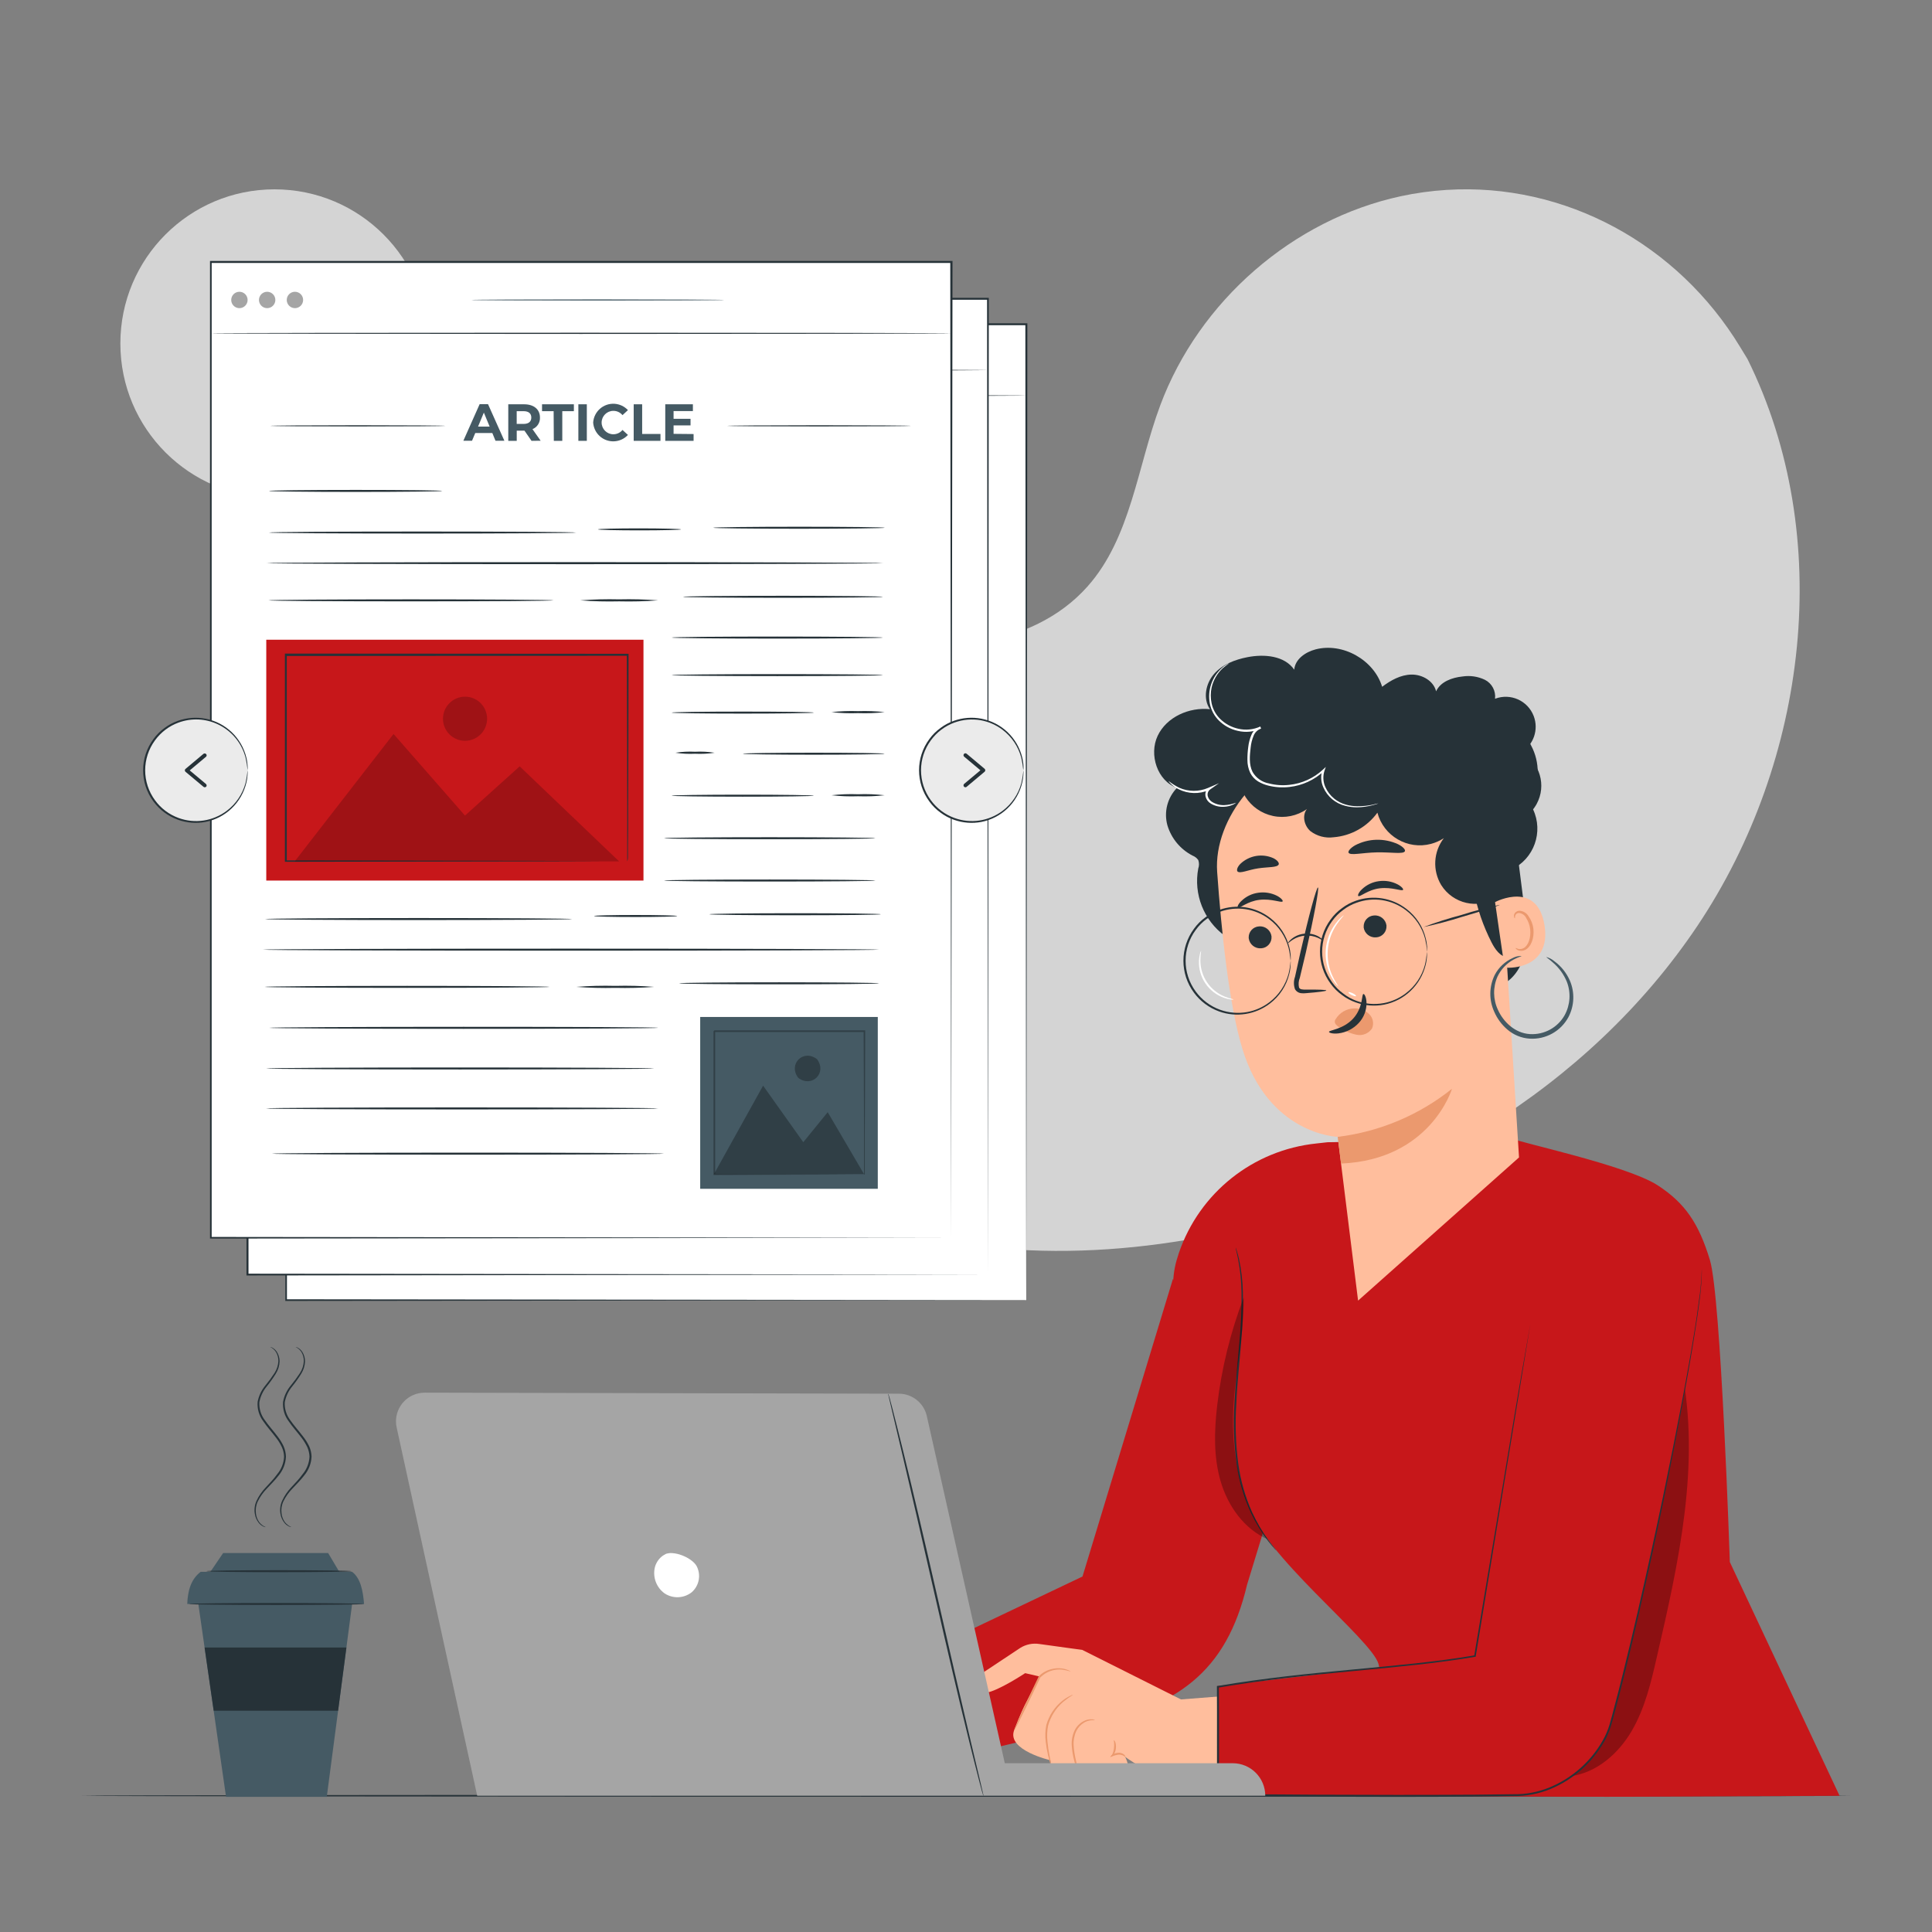 <?xml version="1.0" encoding="UTF-8"?><svg id="Ebene_1" xmlns="http://www.w3.org/2000/svg" viewBox="0 0 500 500"><rect x="0" y="0" width="500" height="500" fill="#808080" stroke="none"/><defs><style>.cls-1{fill:#263238;}.cls-2{fill:#fff;}.cls-3{opacity:.2;}.cls-4{fill:#ffbe9d;}.cls-5{fill:#c7171a;}.cls-6{fill:#a5a5a5;}.cls-7{opacity:.3;}.cls-8{fill:#455a64;}.cls-9{fill:#ebebeb;}.cls-10{fill:#eb996e;}.cls-11{fill:#d4d4d4;}</style></defs><path class="cls-11" d="M452.26,92.94l-1.92-3.15c-16.12-26.57-45.26-42.58-76-40.64-3.95.25-7.89.79-11.76,1.62-27.94,6-52.25,27.11-62.32,54.16-5.93,15.92-7.58,34.24-18.83,46.87-14.64,16.44-39.48,16.95-61.33,16.27s-46.71-.1-61.27,16.41c-9.12,10.33-12,25-11.29,38.87,1.95,36.65,27.49,69.41,60,85.7s70.71,17.75,106.25,10.58c49.79-10,97.14-37.6,125.6-80.17s35.61-100.57,12.87-146.52Z"/><circle class="cls-11" cx="71.04" cy="88.89" r="39.89"/><g id="freepik--Desk--inject-217"><path class="cls-1" d="M478.83,464.74c0,.14-102.46.26-228.82.26s-228.84-.12-228.84-.26,102.44-.26,228.84-.26,228.82.11,228.82.26Z"/></g><g id="freepik--Drink--inject-217"><polygon class="cls-8" points="51.33 415.11 58.5 465.02 84.57 465.02 91.13 415.11 51.33 415.11"/><path class="cls-8" d="M48.46,415.11c.13-3.35.9-6.35,3.46-8.32h39.21c2.15,1.63,2.8,4.78,3.09,8.32h-45.76Z"/><polygon class="cls-8" points="54.44 406.79 57.75 401.92 84.92 401.92 87.81 406.79 54.44 406.79"/><path class="cls-1" d="M91,406.62c0,.14-8.42.26-18.81.26s-18.81-.12-18.81-.26,8.42-.26,18.81-.26,18.81.12,18.81.26Z"/><path class="cls-1" d="M94.22,415.11c0,.14-10.15.26-22.67.26s-22.68-.12-22.68-.26,10.15-.26,22.68-.26,22.67.15,22.67.26Z"/><polygon class="cls-1" points="52.95 426.38 89.65 426.38 87.5 442.73 55.3 442.73 52.95 426.38"/><path class="cls-1" d="M69.92,348.6c.19.02.37.08.54.17.48.26.89.63,1.19,1.09.46.73.71,1.58.71,2.45-.04,1.15-.38,2.26-1,3.23-.71,1.15-1.5,2.25-2.35,3.3-.96,1.17-1.61,2.56-1.89,4.05-.1,1.66.4,3.31,1.41,4.63,1,1.45,2.23,2.79,3.37,4.31.58.76,1.07,1.57,1.48,2.43.39.86.6,1.79.62,2.74-.08,1.78-.74,3.48-1.88,4.84-1,1.32-2.14,2.39-3.11,3.46-.92.95-1.69,2.04-2.28,3.23-.47.98-.64,2.08-.5,3.16.09.82.39,1.6.87,2.26.43.55,1,.99,1.65,1.26h-.14c-.14-.02-.27-.07-.4-.13-.5-.22-.94-.57-1.27-1-.53-.68-.88-1.49-1-2.35-.18-1.13-.02-2.3.46-3.34.58-1.25,1.37-2.39,2.32-3.39,1-1.1,2.09-2.17,3-3.46,1.08-1.28,1.71-2.87,1.8-4.54-.03-.87-.23-1.73-.59-2.52-.39-.83-.87-1.61-1.43-2.33-1.11-1.49-2.37-2.84-3.38-4.34-1.08-1.43-1.59-3.21-1.45-5,.29-1.56.98-3.02,2-4.24.85-1.03,1.64-2.11,2.37-3.23.59-.91.94-1.96,1-3.05.02-.82-.19-1.63-.6-2.34-.36-.59-.89-1.06-1.52-1.35Z"/><path class="cls-1" d="M76.5,348.6c.19.02.37.08.54.17.48.26.89.63,1.19,1.09.46.73.71,1.58.71,2.45-.04,1.15-.39,2.26-1,3.23-.71,1.15-1.5,2.25-2.35,3.3-.96,1.17-1.61,2.56-1.89,4.05-.1,1.66.4,3.3,1.4,4.63,1,1.45,2.24,2.79,3.38,4.31.59.75,1.1,1.57,1.52,2.43.39.86.6,1.78.63,2.72-.08,1.78-.74,3.48-1.88,4.84-1,1.32-2.14,2.39-3.11,3.46-.92.95-1.69,2.04-2.28,3.23-.47.98-.64,2.08-.5,3.16.09.82.39,1.6.87,2.26.43.55,1,.99,1.65,1.26h-.14c-.14-.02-.27-.07-.4-.13-.5-.22-.94-.57-1.27-1-.53-.68-.88-1.49-1-2.35-.18-1.13-.02-2.3.46-3.34.57-1.24,1.34-2.38,2.27-3.37,1-1.1,2.09-2.17,3-3.46,1.08-1.28,1.71-2.87,1.8-4.54-.03-.87-.23-1.73-.59-2.52-.4-.82-.88-1.6-1.43-2.33-1.11-1.49-2.37-2.84-3.38-4.34-1.08-1.43-1.59-3.21-1.45-5,.29-1.56.98-3.02,2-4.24.85-1.03,1.65-2.11,2.38-3.23.59-.91.94-1.96,1-3.05.02-.82-.19-1.63-.6-2.34-.37-.59-.9-1.06-1.53-1.35Z"/></g><rect class="cls-2" x="73.93" y="83.92" width="191.66" height="252.54"/><path class="cls-1" d="M265.59,336.46c0-2.07-.09-102.86-.23-252.54l.23.24-191.59.03h0l.26-.27v252.54l-.21-.21,191.66.21-191.66.22h-.22V83.66h192.05v.23c-.19,149.71-.28,250.51-.29,252.57Z"/><path class="cls-1" d="M265.59,102.37c0,.09-42.91.16-95.82.16s-95.84-.07-95.84-.16,42.9-.15,95.84-.15,95.82.07,95.82.15Z"/><path class="cls-8" d="M206.86,93.74c0,.09-14.64.16-32.69.16s-32.7-.07-32.7-.16,14.64-.15,32.7-.15,32.69.07,32.69.15Z"/><path class="cls-6" d="M83.51,93.74c0,1.17-.95,2.12-2.12,2.12s-2.12-.95-2.12-2.12.95-2.12,2.12-2.12,2.12.95,2.12,2.12h0Z"/><path class="cls-6" d="M90.69,93.74c0,1.17-.95,2.12-2.12,2.12s-2.12-.95-2.12-2.12.95-2.12,2.12-2.12c0,0,0,0,0,0,1.17,0,2.11.94,2.11,2.11,0,0,0,0,0,.01Z"/><path class="cls-6" d="M97.88,93.74c0,1.17-.95,2.12-2.12,2.12s-2.12-.95-2.12-2.12.95-2.12,2.12-2.12,2.12.95,2.12,2.12h0Z"/><path class="cls-8" d="M146.84,128.18h-4.39l-.84,2h-2.24l4.22-9.46h2.16l4.25,9.48h-2.3l-.86-2.02ZM146.15,126.51l-1.5-3.62-1.5,3.62h3Z"/><path class="cls-8" d="M157,130.2l-1.82-2.63h-2v2.63h-2.18v-9.46h4.1c2.52,0,4.11,1.31,4.11,3.44.06,1.31-.72,2.52-1.95,3l2.12,3-2.38.02ZM154.95,122.53h-1.79v3.29h1.79c1.33,0,2-.62,2-1.64s-.68-1.65-2.01-1.65h0Z"/><path class="cls-8" d="M162.72,122.53h-3v-1.79h8.24v1.79h-3v7.67h-2.19l-.05-7.67Z"/><path class="cls-8" d="M169.11,120.74h2.19v9.46h-2.19v-9.46Z"/><path class="cls-8" d="M173,125.47c.18-2.87,2.65-5.04,5.52-4.86,1.33.08,2.58.68,3.48,1.65l-1.4,1.29c-.59-.71-1.46-1.11-2.38-1.1-1.66,0-3,1.34-3,3s1.34,3,3,3c.92.01,1.8-.4,2.38-1.12l1.4,1.3c-1.95,2.1-5.24,2.23-7.35.27-.98-.91-1.57-2.15-1.65-3.48v.05Z"/><path class="cls-8" d="M183.44,120.74h2.19v7.68h4.75v1.78h-6.94v-9.46Z"/><path class="cls-8" d="M198.93,128.45v1.75h-7.33v-9.46h7.15v1.76h-5v2h4.39v1.71h-4.39v2.19l5.18.05Z"/><path class="cls-1" d="M134.69,126.32c0,.08-10.14.15-22.65.15s-22.66-.07-22.66-.15,10.14-.16,22.66-.16,22.65.07,22.65.16Z"/><path class="cls-1" d="M255.19,126.32c0,.08-10.65.15-23.79.15s-23.79-.07-23.79-.15,10.65-.16,23.79-.16,23.79.07,23.79.16Z"/><rect class="cls-8" x="200.64" y="279.3" width="45.96" height="44.47"/><g class="cls-7"><polygon points="204.2 319.97 216.92 297.08 227.32 311.71 233.64 303.94 243.04 319.97 204.2 319.97"/></g><g class="cls-7"><path d="M230.86,290.21c2.7,3.54-1.3,7.54-4.84,4.85-2.7-3.55,1.3-7.55,4.84-4.85Z"/></g><g class="cls-7"><path d="M243,320.09c0-.06,0-.12,0-.18v-2.52c0-1.76,0-4.31-.05-7.55,0-6.5-.06-15.75-.1-26.85l.19.18h-38.83c.07-.08.14-.15.21-.22h0v37.11l-.19-.19,28.08.1,7.92.05h2.1-2.07l-7.87.05-28.21.09h-.18v-37.16h0c-.19.19.27-.27.23-.22h39.02v.22c0,11.15-.08,20.44-.1,27v10.01s-.1.06-.15.08Z"/></g><path class="cls-1" d="M133.9,143.16c0,.15-10.05.26-22.44.26s-22.46-.11-22.46-.26,10-.26,22.45-.26,22.45.1,22.45.26Z"/><path class="cls-1" d="M168.53,153.94c0,.14-17.81.26-39.76.26s-39.77-.12-39.77-.26,17.8-.26,39.76-.26,39.77.11,39.77.26Z"/><path class="cls-1" d="M195.71,153.15c0,.14-4.82.26-10.77.26s-10.77-.12-10.77-.26,4.82-.26,10.77-.26,10.77.11,10.77.26Z"/><path class="cls-1" d="M248.42,152.69c0,.14-9.95.26-22.23.26s-22.23-.12-22.23-.26,9.95-.26,22.23-.26,22.23.12,22.23.26Z"/><path class="cls-1" d="M248,161.86c0,.14-35.71.26-79.75.26s-79.76-.12-79.76-.26,35.7-.26,79.76-.26,79.75.11,79.75.26Z"/><path class="cls-1" d="M162.71,171.48c0,.15-16.53.26-36.9.26s-36.9-.11-36.9-.26,16.52-.26,36.9-.26,36.9.12,36.9.26Z"/><path class="cls-1" d="M189.75,171.48c-3.35.26-6.72.35-10.08.26-3.37.09-6.73,0-10.09-.26,3.36-.26,6.72-.34,10.09-.26,3.36-.08,6.73,0,10.08.26Z"/><path class="cls-1" d="M248,170.57c0,.14-11.59.26-25.89.26s-25.9-.12-25.9-.26,11.59-.26,25.9-.26,25.89.11,25.89.26Z"/><path class="cls-1" d="M167.52,254c0,.15-17.8.26-39.75.26s-39.77-.15-39.77-.26,17.8-.26,39.76-.26,39.76.08,39.76.26Z"/><path class="cls-1" d="M194.7,253.18c0,.14-4.82.26-10.77.26s-10.77-.12-10.77-.26,4.82-.26,10.77-.26,10.77.08,10.77.26Z"/><path class="cls-1" d="M247.42,252.72c0,.14-10,.26-22.23.26s-22.23-.12-22.23-.26,9.95-.26,22.23-.26,22.23.11,22.23.26Z"/><path class="cls-1" d="M247,261.89c0,.14-35.71.26-79.75.26s-79.76-.12-79.76-.26,35.7-.27,79.76-.27,79.75.12,79.75.27Z"/><path class="cls-1" d="M161.7,271.51c0,.15-16.52.26-36.9.26s-36.9-.11-36.9-.26,16.52-.26,36.9-.26,36.9.12,36.9.26Z"/><path class="cls-1" d="M188.75,271.51c-3.36.26-6.72.35-10.09.26-3.36.09-6.73,0-10.08-.26,3.35-.26,6.72-.34,10.08-.26,3.37-.08,6.73,0,10.09.26Z"/><path class="cls-1" d="M247,270.59c0,.15-11.6.26-25.9.26s-25.9-.11-25.9-.26,11.6-.26,25.9-.26,25.9.12,25.9.26Z"/><path class="cls-1" d="M189.75,282.07c0,.15-22.54.26-50.34.26s-50.34-.11-50.34-.26,22.53-.26,50.34-.26,50.34.12,50.34.26Z"/><path class="cls-1" d="M188.75,292.63c0,.15-22.5.26-50.24.26s-50.23-.11-50.23-.26,22.48-.26,50.23-.26,50.24.12,50.24.26Z"/><rect class="cls-5" x="88.34" y="181.67" width="97.62" height="62.33"/><path class="cls-1" d="M181.77,239v-3.81c0-2.47,0-6.08-.05-10.71,0-9.26-.06-22.58-.11-38.9l.21.2-88.47.06h0l.26-.26v53.39l-.24-.24,63.62.12,18.27.06h6.58-6.47l-18.22.06-63.78.12h-.24v-53.74h.26l88.47.06h.2v.2c-.05,16.38-.08,29.74-.11,39,0,4.61,0,8.2-.05,10.66v2.77c0,.64-.13.96-.13.96Z"/><g class="cls-3"><polygon points="95.69 239.04 121.28 206.06 139.77 227.18 153.93 214.44 179.67 239.04 95.69 239.04"/></g><g class="cls-3"><path d="M145.5,202.14c0,3.15-2.56,5.71-5.71,5.71s-5.71-2.56-5.71-5.71,2.56-5.71,5.71-5.71,5.71,2.56,5.71,5.71h0Z"/></g><path class="cls-1" d="M248,181.13c0,.14-12.25.26-27.36.26s-27.37-.12-27.37-.26,12.25-.26,27.37-.26,27.36.13,27.36.26Z"/><path class="cls-1" d="M248,190.83c0,.14-12.25.26-27.36.26s-27.37-.12-27.37-.26,12.25-.26,27.37-.26,27.36.11,27.36.26Z"/><path class="cls-1" d="M246,233.05c0,.14-12.25.26-27.36.26s-27.37-.12-27.37-.26,12.25-.26,27.37-.26,27.36.11,27.36.26Z"/><path class="cls-1" d="M246,244c0,.14-12.25.26-27.36.26s-27.37-.12-27.37-.26,12.25-.26,27.37-.26,27.36.11,27.36.26Z"/><path class="cls-1" d="M230.09,200.53c0,.14-8.25.26-18.43.26s-18.43-.12-18.43-.26,8.25-.26,18.43-.26,18.43.12,18.43.26Z"/><path class="cls-1" d="M248.37,200.42c-2.28.26-4.58.34-6.88.26-2.3.08-4.6,0-6.88-.26,2.28-.26,4.58-.35,6.88-.26,2.3-.09,4.6,0,6.88.26Z"/><path class="cls-1" d="M248.37,211.17c0,.14-8.21.26-18.35.26s-18.36-.12-18.36-.26,8.22-.26,18.36-.26,18.35.09,18.35.26Z"/><path class="cls-1" d="M230.09,222c0,.15-8.25.26-18.43.26s-18.43-.11-18.43-.26,8.25-.26,18.43-.26,18.43.15,18.43.26Z"/><path class="cls-1" d="M248.37,221.92c-2.28.26-4.58.34-6.88.26-2.3.08-4.6,0-6.88-.26,2.28-.26,4.58-.34,6.88-.26,2.3-.08,4.6,0,6.88.26Z"/><path class="cls-1" d="M204.38,210.92c-1.68.26-3.38.34-5.07.26-1.69.08-3.39,0-5.07-.26,1.68-.26,3.38-.34,5.07-.26,1.69-.08,3.39,0,5.07.26Z"/><path class="cls-1" d="M189.75,303c0,.15-22.72.27-50.73.27s-50.74-.12-50.74-.27,22.71-.26,50.74-.26,50.73.09,50.73.26Z"/><path class="cls-1" d="M191.28,314.68c0,.14-22.72.26-50.74.26s-50.74-.12-50.74-.26,22.71-.26,50.74-.26,50.74.11,50.74.26Z"/><rect class="cls-2" x="64.02" y="77.34" width="191.66" height="252.54"/><path class="cls-1" d="M255.69,329.88c0-2.07-.1-102.86-.24-252.54l.24.23H64.05l.26-.26v252.54l-.22-.22,191.67.22-191.76.24h-.21v-.21c0-71.46,0-158.59-.05-252.54v-.26h192.16v.24c-.12,149.68-.21,250.49-.21,252.56Z"/><path class="cls-1" d="M255.69,95.79c0,.08-42.91.15-95.83.15s-95.86-.07-95.86-.15,42.9-.15,95.84-.15,95.85.06,95.85.15Z"/><path class="cls-8" d="M197,87.16c0,.08-14.63.15-32.69.15s-32.69-.07-32.69-.15,14.58-.16,32.64-.16,32.74.07,32.74.16Z"/><circle class="cls-6" cx="71.49" cy="87.16" r="2.12"/><path class="cls-6" d="M80.79,87.16c-.02,1.17-.99,2.1-2.16,2.08-1.17-.02-2.1-.99-2.08-2.16.02-1.15.96-2.08,2.12-2.08,1.17,0,2.12.95,2.12,2.12,0,.01,0,.03,0,.04Z"/><path class="cls-6" d="M88,87.16c-.02,1.17-.99,2.1-2.16,2.08s-2.1-.99-2.08-2.16c.02-1.15.95-2.07,2.1-2.08,1.17-.02,2.12.91,2.14,2.08,0,.03,0,.05,0,.08Z"/><path class="cls-8" d="M136.94,121.59h-4.39l-.84,2h-2.25l4.22-9.46h2.16l4.23,9.46h-2.29l-.84-2ZM136.25,119.93l-1.5-3.62-1.5,3.62h3Z"/><path class="cls-8" d="M147.08,123.62l-1.82-2.62h-2v2.64h-2.19v-9.46h4.09c2.53,0,4.11,1.31,4.11,3.43.06,1.31-.73,2.52-1.95,3l2.13,3h-2.37ZM145,115.94h-1.78v3.3h1.78c1.34,0,2-.62,2-1.65s-.63-1.65-2-1.65Z"/><path class="cls-8" d="M152.81,115.94h-3v-1.78h8.19v1.78h-3v7.68h-2.19v-7.68Z"/><path class="cls-8" d="M159.2,114.16h2.19v9.46h-2.19v-9.46Z"/><path class="cls-8" d="M163,118.89c.19-2.87,2.67-5.05,5.54-4.86,1.32.09,2.55.67,3.46,1.64l-1.41,1.3c-.58-.72-1.46-1.13-2.38-1.11-1.66,0-3,1.34-3,3s1.34,3,3,3c.92.01,1.8-.4,2.38-1.12l1.41,1.3c-1.95,2.1-5.24,2.23-7.35.27-.97-.9-1.56-2.15-1.65-3.47v.05Z"/><path class="cls-8" d="M173.54,114.16h2.19v7.67h4.74v1.79h-6.93v-9.46Z"/><path class="cls-8" d="M189,121.86v1.76h-7.3v-9.46h7.15v1.75h-5v2.09h4.39v1.7h-4.39v2.19l5.15-.03Z"/><path class="cls-1" d="M124.79,119.73c0,.09-10.15.16-22.66.16s-22.66-.07-22.66-.16,10.14-.15,22.66-.15,22.66.07,22.66.15Z"/><path class="cls-1" d="M245.28,119.73c0,.09-10.65.16-23.78.16s-23.8-.07-23.8-.16,10.65-.15,23.8-.15,23.78.07,23.78.15Z"/><rect class="cls-8" x="190.73" y="272.72" width="45.96" height="44.47"/><g class="cls-7"><polygon points="194.3 313.38 207.01 290.5 217.41 305.13 223.73 297.36 233.13 313.38 194.3 313.38"/></g><g class="cls-7"><path d="M221,283.62c2.7,3.55-1.31,7.55-4.85,4.85-2.73-3.54,1.27-7.54,4.85-4.85Z"/></g><g class="cls-7"><path d="M233.13,313.51v-2.7c0-1.76,0-4.31-.05-7.55,0-6.49,0-15.74-.09-26.85l.18.19h-38.83c-.05.05.41-.41.22-.21h0v37.15l-.19-.19,28.08.09h10.56-2.56l-7.88.05-28.2.1h-.19v-37.31h0c-.2.19.26-.28.22-.23h39.02v.19c0,11.16-.07,20.45-.09,27v10.01c0,.13-.19.26-.2.26Z"/></g><path class="cls-1" d="M124,136.58c0,.14-10,.26-22.45.26s-22.44-.12-22.44-.26,10-.26,22.44-.26,22.45.11,22.45.26Z"/><path class="cls-1" d="M158.62,147.35c0,.14-17.8.26-39.75.26s-39.76-.12-39.76-.26,17.79-.26,39.76-.26,39.75.12,39.75.26Z"/><path class="cls-1" d="M185.8,146.56c0,.15-4.82.26-10.77.26s-10.77-.11-10.77-.26,4.82-.26,10.77-.26,10.77.12,10.77.26Z"/><path class="cls-1" d="M238.52,146.1c0,.15-10,.27-22.23.27s-22.23-.12-22.23-.27,9.95-.26,22.23-.26,22.23.16,22.23.26Z"/><path class="cls-1" d="M238.06,155.27c0,.15-35.71.26-79.75.26s-79.77-.11-79.77-.26,35.71-.26,79.77-.26,79.75.12,79.75.26Z"/><path class="cls-1" d="M152.8,164.9c0,.14-16.52.26-36.9.26s-36.9-.16-36.9-.26,16.52-.26,36.9-.26,36.9.11,36.9.26Z"/><path class="cls-1" d="M179.85,164.9c-3.36.26-6.72.34-10.09.26-3.36.08-6.73,0-10.08-.26,3.35-.26,6.72-.35,10.08-.26,3.37-.09,6.73,0,10.09.26Z"/><path class="cls-1" d="M238.06,164c0,.15-11.6.26-25.9.26s-25.9-.11-25.9-.26,11.6-.26,25.9-.26,25.9.1,25.9.26Z"/><path class="cls-1" d="M157.62,247.38c0,.14-17.8.26-39.76.26s-39.76-.12-39.76-.26,17.8-.26,39.76-.26,39.76.11,39.76.26Z"/><path class="cls-1" d="M184.8,246.59c0,.14-4.82.26-10.77.26s-10.77-.12-10.77-.26,4.82-.26,10.77-.26,10.77.12,10.77.26Z"/><path class="cls-1" d="M237.51,246.13c0,.15-9.95.26-22.23.26s-22.23-.11-22.23-.26,9.95-.26,22.23-.26,22.23.13,22.23.26Z"/><path class="cls-1" d="M237.05,255.3c0,.14-35.71.26-79.75.26s-79.76-.12-79.76-.26,35.7-.26,79.76-.26,79.75.12,79.75.26Z"/><path class="cls-1" d="M151.8,264.93c0,.14-16.52.26-36.9.26s-36.9-.12-36.9-.26,16.52-.26,36.9-.26,36.9.11,36.9.26Z"/><path class="cls-1" d="M178.84,264.93c-3.35.26-6.72.34-10.08.26-3.37.08-6.73,0-10.09-.26,3.36-.26,6.72-.35,10.09-.26,3.36-.09,6.73,0,10.08.26Z"/><path class="cls-1" d="M237.05,264c0,.14-11.59.26-25.89.26s-25.9-.12-25.9-.26,11.59-.26,25.9-.26,25.89.13,25.89.26Z"/><path class="cls-1" d="M179.85,275.49c0,.14-22.54.26-50.34.26s-50.34-.12-50.34-.26,22.53-.26,50.34-.26,50.34.11,50.34.26Z"/><path class="cls-1" d="M178.84,286.05c0,.14-22.49.26-50.23.26s-50.24-.12-50.24-.26,22.49-.26,50.24-.26,50.23.11,50.23.26Z"/><rect class="cls-5" x="78.44" y="175.09" width="97.62" height="62.33"/><path class="cls-1" d="M171.86,232.46v-14.51c0-9.26-.07-22.58-.11-38.9l.2.2-88.46.06h0l.26-.26v53.39l-.24-.25,63.63.12,18.27.07h6.57-6.47l-18.21.07-63.79.12h-.24v-53.89h.27l88.46.05h.21v.21c0,16.37-.08,29.73-.1,39,0,4.61,0,8.2-.05,10.66v2.77c0,.64-.2,1.09-.2,1.09Z"/><g class="cls-3"><polygon points="85.78 232.46 111.38 199.48 129.87 220.6 144.02 207.86 169.76 232.46 85.78 232.46"/></g><g class="cls-3"><path d="M135.59,195.55c0,3.15-2.55,5.71-5.7,5.72-3.15,0-5.71-2.55-5.72-5.7,0-3.15,2.55-5.71,5.7-5.72,0,0,.01,0,.02,0,3.15,0,5.69,2.55,5.7,5.7Z"/></g><path class="cls-1" d="M238.06,174.54c0,.15-12.25.26-27.37.26s-27.36-.11-27.36-.26,12.25-.26,27.36-.26,27.37.12,27.37.26Z"/><path class="cls-1" d="M238.06,184.24c0,.15-12.25.26-27.37.26s-27.36-.11-27.36-.26,12.25-.26,27.36-.26,27.37.12,27.37.26Z"/><path class="cls-1" d="M236.1,226.46c0,.15-12.26.26-27.37.26s-27.36-.11-27.36-.26,12.25-.26,27.36-.26,27.37.12,27.37.26Z"/><path class="cls-1" d="M236.1,237.41c0,.15-12.26.26-27.37.26s-27.36-.11-27.36-.26,12.25-.26,27.36-.26,27.37.12,27.37.26Z"/><path class="cls-1" d="M220.18,193.94c0,.15-8.25.26-18.42.26s-18.43-.11-18.43-.26,8.25-.26,18.43-.26,18.42.12,18.42.26Z"/><path class="cls-1" d="M238.47,193.83c-2.28.26-4.58.35-6.88.26-2.3.09-4.6,0-6.88-.26,2.28-.26,4.58-.34,6.88-.26,2.3-.08,4.6,0,6.88.26Z"/><path class="cls-1" d="M238.47,204.58c0,.15-8.22.26-18.36.26s-18.36-.11-18.36-.26,8.22-.26,18.36-.26,18.36.12,18.36.26Z"/><path class="cls-1" d="M220.18,215.45c0,.14-8.25.26-18.42.26s-18.43-.12-18.43-.26,8.25-.26,18.43-.26,18.42.11,18.42.26Z"/><path class="cls-1" d="M238.47,215.34c-2.28.26-4.58.34-6.88.26-2.3.08-4.6,0-6.88-.26,2.28-.27,4.58-.36,6.88-.27,2.3-.09,4.6,0,6.88.27Z"/><path class="cls-1" d="M194.47,204.33c-1.68.26-3.38.35-5.07.26-1.69.09-3.39,0-5.07-.26,1.68-.26,3.38-.34,5.07-.26,1.69-.08,3.39,0,5.07.26Z"/><path class="cls-1" d="M179.85,296.39c0,.14-22.72.26-50.74.26s-50.74-.12-50.74-.26,22.71-.26,50.74-.26,50.74.12,50.74.26Z"/><path class="cls-1" d="M181.37,308.09c0,.15-22.72.26-50.73.26s-50.74-.11-50.74-.26,22.71-.26,50.74-.26,50.73.17,50.73.26Z"/><rect class="cls-2" x="54.5" y="67.81" width="191.66" height="252.54"/><path class="cls-1" d="M246.16,320.35c0-2.07-.09-102.86-.23-252.54l.23.24H54.52l.26-.26v252.54l-.21-.21,191.66.21-191.66.21h-.22V67.53h192.16v.23c-.25,149.73-.35,250.52-.35,252.59Z"/><path class="cls-1" d="M246.16,86.26c0,.09-42.91.16-95.83.16s-95.83-.07-95.83-.16,42.9-.15,95.83-.15,95.83.07,95.83.15Z"/><path class="cls-8" d="M187.43,77.63c0,.09-14.64.15-32.7.15s-32.73-.06-32.73-.15,14.64-.15,32.69-.15,32.74.07,32.74.15Z"/><circle class="cls-6" cx="61.96" cy="77.63" r="2.12"/><path class="cls-6" d="M71.26,77.63c0,1.17-.95,2.12-2.12,2.12s-2.12-.95-2.12-2.12.95-2.12,2.12-2.12,2.12.95,2.12,2.12h0Z"/><path class="cls-6" d="M78.45,77.63c0,1.17-.95,2.12-2.12,2.12s-2.12-.95-2.12-2.12.95-2.12,2.12-2.12,2.12.95,2.12,2.12h0Z"/><path class="cls-8" d="M127.41,112.06h-4.41l-.84,2h-2.24l4.21-9.46h2.17l4.23,9.46h-2.3l-.82-2ZM126.72,110.4l-1.5-3.62-1.5,3.62h3Z"/><path class="cls-8" d="M137.56,114.09l-1.83-2.64h-2v2.64h-2.19v-9.46h4.09c2.53,0,4.11,1.31,4.11,3.43.06,1.31-.72,2.52-1.94,3l2.12,3-2.36.03ZM135.5,106.41h-1.78v3.3h1.78c1.34,0,2-.62,2-1.65s-.66-1.65-2-1.65Z"/><path class="cls-8" d="M143.28,106.41h-3v-1.78h8.24v1.78h-3v7.68h-2.19l-.05-7.68Z"/><path class="cls-8" d="M149.68,104.63h2.19v9.46h-2.19v-9.46Z"/><path class="cls-8" d="M153.51,109.36c.19-2.87,2.67-5.05,5.54-4.86,1.32.09,2.55.67,3.46,1.64l-1.41,1.3c-.58-.71-1.45-1.12-2.37-1.11-1.67,0-3.03,1.36-3.03,3.03s1.36,3.03,3.03,3.03c.92,0,1.79-.4,2.37-1.12l1.41,1.29c-1.95,2.1-5.24,2.23-7.35.27-.97-.9-1.56-2.15-1.65-3.47Z"/><path class="cls-8" d="M164,104.63h2.19v7.68h4.74v1.78h-6.93v-9.46Z"/><path class="cls-8" d="M179.5,112.33v1.76h-7.33v-9.46h7.15v1.76h-5v2h4.39v1.7h-4.39v2.19l5.18.05Z"/><path class="cls-1" d="M115.26,110.21c0,.08-10.14.15-22.66.15s-22.66-.07-22.66-.15,10.15-.16,22.66-.16,22.66.07,22.66.16Z"/><path class="cls-1" d="M235.76,110.21c0,.08-10.66.15-23.79.15s-23.79-.07-23.79-.15,10.65-.16,23.79-.16,23.79.07,23.79.16Z"/><rect class="cls-8" x="181.21" y="263.19" width="45.96" height="44.47"/><g class="cls-7"><polygon points="184.77 303.86 197.49 280.97 207.89 295.6 214.21 287.83 223.61 303.86 184.77 303.86"/></g><g class="cls-7"><path d="M211.43,274.1c2.7,3.54-1.3,7.54-4.85,4.84-2.69-3.54,1.31-7.54,4.85-4.84Z"/></g><g class="cls-7"><path d="M223.61,304c-.01-.06-.01-.12,0-.18v-10.08c0-6.49-.06-15.74-.1-26.85l.19.19h-38.84l.22-.21h0v37.12l-.19-.19,28.08.09,7.92.05h2.1-2.06l-7.88.05-28.2.1h-.19v-37.21h0c-.19.19.27-.27.22-.23h39.03v.18c0,11.16-.08,20.45-.1,27v10.01c0,.13-.2.16-.2.16Z"/></g><path class="cls-1" d="M114.47,127.05c0,.14-10,.26-22.44.26s-22.45-.12-22.45-.26,10-.26,22.45-.26,22.44.11,22.44.26Z"/><path class="cls-1" d="M149.09,137.82c0,.15-17.8.26-39.75.26s-39.76-.11-39.76-.26,17.8-.26,39.76-.26,39.75.12,39.75.26Z"/><path class="cls-1" d="M176.28,137c0,.14-4.83.26-10.77.26s-10.78-.12-10.78-.26,4.83-.26,10.78-.26,10.77.15,10.77.26Z"/><path class="cls-1" d="M229,136.58c0,.14-10,.26-22.23.26s-22.23-.12-22.23-.26,9.95-.26,22.23-.26,22.23.11,22.23.26Z"/><path class="cls-1" d="M228.53,145.74c0,.15-35.71.27-79.75.27s-79.78-.12-79.78-.27,35.7-.26,79.76-.26,79.77.12,79.77.26Z"/><path class="cls-1" d="M143.27,155.37c0,.14-16.52.26-36.89.26s-36.9-.12-36.9-.26,16.51-.26,36.9-.26,36.89.12,36.89.26Z"/><path class="cls-1" d="M170.32,155.37c-3.36.26-6.72.34-10.09.26-3.36.08-6.73,0-10.08-.26,3.35-.26,6.72-.34,10.08-.26,3.37-.08,6.73,0,10.09.26Z"/><path class="cls-1" d="M228.53,154.45c0,.15-11.59.26-25.9.26s-25.9-.11-25.9-.26,11.6-.26,25.9-.26,25.9.12,25.9.26Z"/><path class="cls-1" d="M148.09,237.85c0,.14-17.8.26-39.76.26s-39.75-.12-39.75-.26,17.79-.26,39.75-.26,39.76.12,39.76.26Z"/><path class="cls-1" d="M175.27,237.06c0,.15-4.82.26-10.77.26s-10.77-.11-10.77-.26,4.82-.26,10.77-.26,10.77.12,10.77.26Z"/><path class="cls-1" d="M228,236.61c0,.14-10,.26-22.23.26s-22.24-.12-22.24-.26,10-.27,22.24-.27,22.23.12,22.23.27Z"/><path class="cls-1" d="M227.53,245.77c0,.15-35.71.26-79.76.26s-79.77-.11-79.77-.26,35.71-.26,79.76-.26,79.77.12,79.77.26Z"/><path class="cls-1" d="M142.27,255.4c0,.14-16.52.26-36.9.26s-36.9-.12-36.9-.26,16.52-.26,36.9-.26,36.9.11,36.9.26Z"/><path class="cls-1" d="M169.31,255.4c-3.35.26-6.72.34-10.08.26-3.36.08-6.73,0-10.08-.26,3.35-.26,6.72-.35,10.08-.26,3.36-.09,6.73,0,10.08.26Z"/><path class="cls-1" d="M227.53,254.48c0,.15-11.6.26-25.9.26s-25.9-.11-25.9-.26,11.59-.26,25.9-.26,25.9.12,25.9.26Z"/><path class="cls-1" d="M170.32,266c0,.14-22.54.26-50.34.26s-50.34-.12-50.34-.26,22.53-.26,50.34-.26,50.34.08,50.34.26Z"/><path class="cls-1" d="M169.31,276.52c0,.14-22.49.26-50.23.26s-50.24-.12-50.24-.26,22.49-.26,50.24-.26,50.23.12,50.23.26Z"/><rect class="cls-5" x="68.91" y="165.56" width="97.62" height="62.33"/><path class="cls-1" d="M162.33,222.93v-14.51c0-9.26-.06-22.58-.11-38.9l.2.2-88.46.06h0l.26-.26v53.39l-.24-.24,63.62.11,18.27.07h6.57-6.46l-18.22.06-63.78.12h-.25v-53.89h.27l88.46.06h.21v.2c0,16.37-.08,29.74-.11,39,0,4.61,0,8.21-.05,10.67v2.77c0,.64-.18,1.09-.18,1.09Z"/><g class="cls-3"><polygon points="76.26 222.93 101.85 189.95 120.34 211.07 134.49 198.33 160.23 222.93 76.26 222.93"/></g><g class="cls-3"><path d="M126.06,186c0,3.15-2.55,5.71-5.7,5.72s-5.71-2.55-5.72-5.7c0-3.15,2.55-5.71,5.7-5.72,0,0,.01,0,.02,0,3.15,0,5.69,2.55,5.7,5.7Z"/></g><path class="cls-1" d="M228.53,165c0,.15-12.25.27-27.36.27s-27.37-.12-27.37-.27,12.25-.26,27.37-.26,27.36.13,27.36.26Z"/><path class="cls-1" d="M228.53,174.72c0,.14-12.25.26-27.36.26s-27.37-.12-27.37-.26,12.25-.26,27.37-.26,27.36.11,27.36.26Z"/><path class="cls-1" d="M226.57,216.93c0,.15-12.25.26-27.37.26s-27.36-.11-27.36-.26,12.25-.26,27.36-.26,27.37.12,27.37.26Z"/><path class="cls-1" d="M226.57,227.88c0,.15-12.25.26-27.37.26s-27.36-.11-27.36-.26,12.25-.26,27.36-.26,27.37.12,27.37.26Z"/><path class="cls-1" d="M210.65,184.42c0,.14-8.25.26-18.42.26s-18.43-.12-18.43-.26,8.25-.26,18.43-.26,18.42.11,18.42.26Z"/><path class="cls-1" d="M228.94,184.3c-2.28.26-4.58.35-6.88.26-2.3.09-4.6,0-6.88-.26,2.28-.26,4.58-.34,6.88-.26,2.3-.08,4.6,0,6.88.26Z"/><path class="cls-1" d="M228.94,195.06c0,.14-8.22.26-18.35.26s-18.36-.12-18.36-.26,8.21-.26,18.36-.26,18.35.11,18.35.26Z"/><path class="cls-1" d="M210.65,205.92c0,.14-8.25.26-18.42.26s-18.43-.12-18.43-.26,8.25-.26,18.43-.26,18.42.12,18.42.26Z"/><path class="cls-1" d="M228.94,205.81c-2.28.26-4.58.34-6.88.26-2.3.08-4.6,0-6.88-.26,2.28-.26,4.58-.35,6.88-.26,2.3-.09,4.6,0,6.88.26Z"/><path class="cls-1" d="M184.94,194.81c-1.68.26-3.38.34-5.07.26-1.69.08-3.39,0-5.07-.26,1.68-.26,3.38-.35,5.07-.26,1.69-.09,3.39,0,5.07.26Z"/><path class="cls-1" d="M170.32,286.86c0,.15-22.72.26-50.74.26s-50.74-.11-50.74-.26,22.72-.26,50.74-.26,50.74.12,50.74.26Z"/><path class="cls-1" d="M171.84,298.57c0,.14-22.71.26-50.73.26s-50.74-.12-50.74-.26,22.71-.27,50.74-.27,50.73.12,50.73.27Z"/><circle class="cls-9" cx="50.69" cy="199.35" r="13.39"/><path class="cls-1" d="M64.08,199.35c-.1-1.09-.28-2.18-.52-3.25-1.84-7.07-9.06-11.32-16.13-9.48-.41.11-.82.23-1.22.38-2.44.89-4.56,2.49-6.09,4.59-3.4,4.61-3.4,10.91,0,15.52,1.53,2.1,3.65,3.69,6.09,4.58,4.2,1.54,8.9.84,12.47-1.85,2.39-1.8,4.11-4.35,4.88-7.25.24-1.07.42-2.15.52-3.24.02.28.02.57,0,.85,0,.33-.03.67-.08,1-.05.47-.14.94-.25,1.4-1.24,5.14-5.36,9.09-10.55,10.11-2.39.46-4.86.26-7.15-.56-2.54-.92-4.75-2.57-6.35-4.74-3.55-4.79-3.55-11.34,0-16.13.8-1.11,1.77-2.08,2.88-2.88,1.05-.79,2.22-1.41,3.46-1.85,2.29-.82,4.77-1.01,7.16-.55,5.19,1,9.31,4.93,10.56,10.06.11.46.2.93.25,1.4.05.33.08.67.08,1,.02.3.01.59-.01.89Z"/><circle class="cls-9" cx="251.44" cy="199.35" r="13.39" transform="translate(14.39 415.61) rotate(-80.78)"/><path class="cls-1" d="M264.83,199.35c-.1-1.09-.28-2.18-.52-3.25-.77-2.89-2.49-5.45-4.88-7.25-1.64-1.23-3.54-2.07-5.56-2.44-2.3-.41-4.67-.21-6.87.59-2.44.89-4.56,2.49-6.09,4.59-3.4,4.61-3.4,10.91,0,15.52,1.53,2.1,3.65,3.69,6.09,4.58,4.2,1.54,8.9.84,12.47-1.85,2.39-1.8,4.11-4.35,4.88-7.25.24-1.07.42-2.15.52-3.24.02.28.02.57,0,.85,0,.33-.03.67-.08,1-.05.47-.14.94-.25,1.4-1.23,5.14-5.35,9.09-10.54,10.11-2.39.46-4.86.26-7.15-.56-1.24-.44-2.4-1.06-3.45-1.85-1.11-.8-2.09-1.78-2.89-2.89-3.55-4.79-3.55-11.34,0-16.13.8-1.11,1.78-2.08,2.89-2.88,1.05-.79,2.21-1.41,3.45-1.85,2.29-.82,4.76-1.01,7.15-.55,5.19,1,9.31,4.93,10.56,10.06.11.46.2.93.25,1.4.05.33.08.67.08,1,0,.3-.01.6-.06.89Z"/><path class="cls-1" d="M249.85,203.75c-.15,0-.29-.07-.38-.18-.18-.21-.15-.53.06-.71l4.2-3.51-4.2-3.52c-.21-.17-.24-.48-.07-.69,0,0,0,0,0-.01.17-.21.49-.24.7-.07l4.65,3.9c.12.1.18.24.18.39,0,.15-.06.29-.18.38l-4.65,3.9c-.09.08-.2.12-.32.12Z"/><path class="cls-1" d="M53,203.75c-.12,0-.24-.04-.33-.12l-4.67-3.9c-.11-.1-.17-.23-.17-.38,0-.13.07-.26.17-.35l4.65-3.9c.22-.17.53-.14.71.07.18.2.16.51-.05.69,0,0,0,0-.01,0l-4.2,3.52,4.2,3.51c.21.18.24.5.06.71-.1.09-.23.14-.36.14Z"/><path class="cls-5" d="M303.55,331l-23.4,77-49.15,23.39,3.26,26.43,46.18-11c24.22-4.9,36.93-14,42.3-36.7l9.26-30.28-28.45-48.84Z"/><path class="cls-1" d="M421.73,309c-.46.09-.92.14-1.39.15-1.26.08-2.52.24-3.76.46-1.84.34-3.61.97-5.24,1.87-2.01,1.1-3.85,2.47-5.48,4.07-1.57,1.68-2.91,3.55-4,5.57-.9,1.65-1.71,3.34-2.41,5.08-.61,1.49-1.05,2.71-1.36,3.56-.13.45-.3.88-.5,1.3.06-.46.17-.92.32-1.36.25-.87.65-2.11,1.22-3.62.66-1.77,1.44-3.5,2.33-5.17,1.07-2.07,2.42-3.99,4-5.7,1.66-1.64,3.55-3.02,5.61-4.12,1.68-.91,3.51-1.52,5.4-1.81,1.26-.2,2.53-.31,3.81-.32.48-.03.97-.02,1.45.04Z"/><path class="cls-4" d="M249.51,436.12l14.56-9.66c1.46-.9,3.19-1.26,4.89-1l11.14,1.54,25.54,12.81,12.85-1-1.05,22.19s-11.38,0-15.82-1-10.46-5.34-10.46-5.34c0,0,1.37,2.33.53,4s-7,4.11-7,4.11c0,0-4.32,1.26-4.9-1.78,0,0-7.53.58-7.94-5.44,0,0-11.32-2.58-9.4-7.75,1.43-3.84,2.82-6.63,2.82-6.63l3.79-7.29-3.75-.87s-7.14,4.73-10.15,5.06-5.65-1.95-5.65-1.95Z"/><path class="cls-10" d="M277.72,438.59c-.88.56-1.73,1.17-2.54,1.82-1.9,1.63-3.27,3.79-3.94,6.2-.26,1.34-.31,2.72-.16,4.08.11,1.27.3,2.41.47,3.36.24,1.02.42,2.06.53,3.1-.13-.25-.23-.52-.29-.8-.15-.52-.36-1.28-.58-2.23-.26-1.12-.45-2.25-.58-3.39-.18-1.41-.13-2.84.14-4.23.69-2.51,2.16-4.74,4.19-6.36.62-.49,1.29-.91,2-1.25.23-.15.49-.25.76-.3Z"/><path class="cls-10" d="M283.42,445.19h-.8c-.7.03-1.39.23-2,.58-.9.53-1.63,1.31-2.09,2.25-.53,1.17-.76,2.46-.67,3.74.09,1.3.29,2.6.6,3.87.26,1.19.5,2.25.74,3.13.47,1.78.9,2.83.83,2.86-.16-.22-.3-.46-.39-.71-.29-.67-.55-1.35-.77-2.05-.28-.88-.57-1.95-.84-3.13-.35-1.29-.57-2.62-.66-3.95-.1-1.38.17-2.75.76-4,.51-1.01,1.33-1.83,2.33-2.35.66-.36,1.42-.52,2.17-.47.28,0,.55.09.79.23Z"/><path class="cls-10" d="M287.33,454.78s.06-.3.4-.57c.46-.34,1-.54,1.57-.58.58-.08,1.17.09,1.62.46.34.31.37.62.32.63s-.21-.18-.52-.36c-.43-.21-.91-.3-1.38-.24-.7.11-1.38.33-2.01.66Z"/><path class="cls-10" d="M288.27,450.34s.27.17.39.59c.15.54.19,1.11.11,1.66-.06.57-.27,1.11-.6,1.57-.29.35-.57.44-.6.39s.14-.24.31-.58c.21-.46.35-.95.4-1.45.07-.5.09-1.01.05-1.52-.03-.39-.12-.62-.06-.66Z"/><path class="cls-10" d="M262.46,447.86c.06-.31.17-.62.32-.9.23-.56.58-1.36,1-2.36.89-2,2.16-4.71,3.58-7.7.51-1.08,1-2.11,1.47-3.07h0c.87-.89,1.97-1.52,3.17-1.83.9-.25,1.84-.33,2.77-.21.6.07,1.19.23,1.75.48.21.07.4.19.57.33-.76-.25-1.55-.42-2.35-.52-2.02-.16-4.02.57-5.46,2v-.06c-.46,1-.95,2-1.45,3.08-1.42,3-2.74,5.7-3.71,7.64-.48,1-.89,1.76-1.17,2.29-.13.3-.29.57-.49.83Z"/><path class="cls-5" d="M447.68,404.25s-2.27-68.68-5.16-78.17-6.42-14.71-13.52-19.33c-8.14-5.26-36.6-11.22-37.57-12.09l-47.88.95-2.87.32c-16.37,1.7-30.26,12.75-35.58,28.32-.2.6-.39,1.21-.57,1.83-5.8,19.84,16.95,48.39,16.95,47.13.05,5.93.44,11.61,1.45,15.66,3.31,13.21,32.19,35.38,33.85,41.83s2.48,34.05,2.48,34.05c0,0,45.12.34,65.3.24l51.52-.24-28.4-60.5Z"/><path class="cls-1" d="M319.79,322.81s.1.27.26.78c.24.76.45,1.52.61,2.3.61,2.84.95,5.74,1,8.65.1,4.31-.06,8.63-.46,12.92-.38,4.84-1,10.15-1.24,15.75-.35,5.25-.17,10.52.52,15.73.6,4.25,1.78,8.39,3.52,12.31,1.21,2.63,2.67,5.14,4.36,7.49.61.82,1.12,1.44,1.44,1.87.18.21.34.43.48.67-.2-.19-.38-.39-.55-.61-.35-.41-.89-1-1.52-1.82-1.77-2.32-3.28-4.81-4.52-7.45-1.8-3.94-3.03-8.11-3.65-12.4-.72-5.24-.91-10.54-.57-15.82.28-5.61.88-10.92,1.28-15.76.42-4.28.61-8.57.56-12.87-.04-2.9-.33-5.79-.88-8.63-.17-1-.4-1.77-.51-2.3-.07-.27-.11-.54-.13-.81Z"/><g class="cls-7"><path d="M435.16,354.25c-10,31.41-17.76,63.49-23.23,96l-5.31,9.4c6.68-.93,12.27-5.87,15.67-11.7s5-12.52,6.49-19.09c5.67-24.54,11.37-49.96,6.38-74.61Z"/></g><path class="cls-5" d="M315,436.36l66.77-7.78s14-84.45,14.34-85.95,5.06-27.79,18.29-30.05,25.29,3,26.07,15.78c.62,10.21-14.2,83.57-23.54,117.54-2.69,9.77-13.4,18.42-23.86,18.62-27.29.51-77.76,0-77.76,0l-.31-28.16Z"/><path class="cls-1" d="M396.06,342.63c-.26,1.62-5.57,33.89-14.14,86v.14h-.14c-19.67,3.37-42.11,3.82-66.54,8l.2-.24c.09,7.82,0,19.53.08,28l-.24-.24,25.26.17c14.13.07,27.93.08,41.25,0l9.9-.12c3.22.06,6.41-.55,9.39-1.78,5.79-2.4,10.62-6.67,13.71-12.13l.54-1,.45-1c.3-.69.56-1.39.77-2.11.44-1.43.79-2.9,1.18-4.34.79-2.87,1.49-5.73,2.2-8.54,1.4-5.62,2.71-11.09,3.93-16.41,2.45-10.6,4.59-20.52,6.5-29.58,3.76-18.12,6.55-32.85,8.19-43.07.41-2.56.77-4.83,1-6.8.14-1,.26-1.9.38-2.74s.16-1.59.23-2.27c.13-1.03.2-2.06.21-3.09,0-.69.05-1.05.05-1.05v1.05c.01,1.04-.04,2.07-.16,3.1-.06.68-.14,1.44-.21,2.28s-.23,1.75-.35,2.73c-.24,2-.59,4.26-1,6.82-1.58,10.23-4.32,25-8,43.11-1.88,9.07-4,19-6.44,29.6-1.21,5.33-2.51,10.81-3.9,16.42-.71,2.82-1.41,5.68-2.19,8.56-.4,1.44-.74,2.89-1.18,4.35-.22.74-.48,1.46-.79,2.16l-.46,1.06-.54,1c-3.15,5.55-8.06,9.89-13.96,12.33-3.03,1.26-6.28,1.87-9.56,1.82l-9.9.13c-13.33.11-27.13.1-41.26,0l-25.27-.18h-.25v-.24c-.09-8.44,0-20.16-.06-28v-.2h.19c24.44-4.16,46.88-4.58,66.55-7.93l-.16.16c4.36-26.08,8-47.56,10.46-62.53,1.27-7.47,2.27-13.32,3-17.31.35-2,.62-3.49.8-4.53s.28-1.56.28-1.56Z"/><g class="cls-7"><path d="M319.09,368.7c-.17-10.5,2.83-21.51,2.78-32.91-3.44,9.01-5.75,18.42-6.87,28-.76,6.57-.95,13.33.93,19.67s6.07,12.24,12.12,14.9c-6.27-8.43-8.79-19.17-8.96-29.66Z"/></g><path class="cls-1" d="M317,242.2c-5.47-3.99-8.15-10.78-6.89-17.44.25-.71.25-1.47,0-2.18-.37-.52-.88-.92-1.48-1.15-3.15-1.62-5.5-4.46-6.51-7.85-.95-3.44,0-7.13,2.49-9.69-5.1-1.75-7.32-8.6-5-13.48s8.17-7.45,13.53-6.87c-1.88-2.71-1.12-6.65,1.06-9.13s5.43-3.71,8.66-4.34c4.34-.84,9.56-.4,12.09,3.24.21-2.71,2.9-4.57,5.52-5.25,7-1.83,15.1,2.7,17.23,9.68,2.22-1.68,4.79-3.11,7.57-3.16s5.74,1.62,6.39,4.33c1.15-2.5,4.13-3.56,6.85-3.84,1.97-.3,3.98,0,5.78.86,1.82.92,2.87,2.89,2.62,4.91,4-1.53,8.48.47,10.01,4.47,1.33,3.48,0,7.42-3.18,9.37,4.79,2.61,6.55,8.6,3.94,13.39-.74,1.36-1.79,2.52-3.06,3.4,1.66.12,2.52,2.35,1.79,3.85-.87,1.46-2.39,2.4-4.08,2.54.72,5.72,1.44,11.44,2.17,17.15.47,3.69.93,7.46.23,11.11s-2.78,7.24-6.14,8.79"/><path class="cls-4" d="M315,225.67c-1-13.92,11.91-29.75,25.81-30.18l45.58,2.38.86,7.45,5.87,94.22-41.65,37.06-5.27-42.38s-18-.51-24.74-23c-3.37-11.22-5.36-30.07-6.46-45.55Z"/><path class="cls-1" d="M323.17,242.83c.21,1.59,1.64,2.73,3.24,2.59,1.57-.1,2.76-1.45,2.66-3.02,0-.02,0-.04,0-.06-.21-1.59-1.63-2.73-3.23-2.59-1.57.09-2.76,1.43-2.68,2.99,0,.03,0,.06,0,.09Z"/><path class="cls-1" d="M320.36,234.88c.41.33,2.41-1.63,5.58-2s5.69.84,6,.4c.15-.19-.32-.84-1.43-1.44-1.5-.76-3.2-1.04-4.86-.8-1.65.22-3.18.96-4.37,2.12-.89.84-1.13,1.57-.92,1.72Z"/><path class="cls-1" d="M352.91,240c.21,1.59,1.64,2.73,3.24,2.59,1.57-.09,2.76-1.44,2.67-3,0-.03,0-.05,0-.08-.21-1.59-1.64-2.73-3.24-2.59-1.57.1-2.76,1.45-2.66,3.02,0,.02,0,.04,0,.06Z"/><path class="cls-1" d="M351.53,231.89c.42.34,2.42-1.63,5.58-2s5.7.84,6,.4c.14-.19-.32-.84-1.44-1.43-1.49-.77-3.19-1.05-4.85-.81-1.65.22-3.18.96-4.38,2.12-.88.83-1.11,1.57-.91,1.72Z"/><path class="cls-1" d="M343.26,256.33c0-.18-2-.25-5.26-.22-.82,0-1.61,0-1.82-.57-.18-.83-.11-1.69.21-2.47.49-2.07,1-4.24,1.55-6.51,2.11-9.25,3.52-16.81,3.15-16.89s-2.39,7.35-4.5,16.6c-.5,2.27-1,4.45-1.44,6.52-.38,1.05-.38,2.19,0,3.24.32.54.87.91,1.49,1,.46.06.94.06,1.4,0,3.24-.26,5.23-.52,5.22-.7Z"/><path class="cls-10" d="M346.2,294.22c10.82-1.32,21.06-5.63,29.57-12.44,0,0-5.48,18.35-28.71,19.35l-.86-6.91Z"/><path class="cls-10" d="M345.64,263.8c1.01-1.71,2.83-2.78,4.82-2.83,1.43-.06,2.82.46,3.85,1.45,1.02.97,1.32,2.46.77,3.75-.88,1.3-2.46,1.95-4,1.62-1.57-.32-3.05-.96-4.37-1.87-.38-.2-.72-.48-1-.81-.29-.32-.35-.79-.16-1.18"/><path class="cls-1" d="M352.86,257.25c-.51,0-.05,3.49-2.65,6.34s-6.31,3-6.27,3.46c0,.22.9.56,2.45.39,2.02-.25,3.88-1.21,5.26-2.7,1.33-1.43,2.05-3.33,2-5.28-.05-1.46-.55-2.26-.79-2.21Z"/><path class="cls-1" d="M349,220.67c.43.82,3.53,0,7.3-.08s6.91.54,7.29-.3c.17-.4-.46-1.14-1.78-1.81-3.55-1.63-7.66-1.53-11.12.29-1.26.74-1.85,1.51-1.69,1.9Z"/><path class="cls-1" d="M320.26,225.53c.66.64,2.74-.41,5.35-.8s4.9-.18,5.31-1c.17-.39-.27-1.07-1.34-1.62-2.89-1.31-6.28-.73-8.58,1.46-.83.85-1,1.64-.74,1.96Z"/><path class="cls-1" d="M320.8,197.85c-1.29,6.07,2.58,12.03,8.65,13.32,3.05.65,6.23,0,8.78-1.79-1.32,1.67-.7,4.33.91,5.72,1.71,1.3,3.87,1.87,6,1.58,4.52-.36,8.66-2.69,11.33-6.36,1.61,6.06,7.83,9.68,13.89,8.07,1.17-.31,2.28-.81,3.3-1.47-2.7,3.52-2.96,8.34-.67,12.14,3.06,4.86,9.49,6.32,14.36,3.26,2.73-1.72,4.5-4.6,4.81-7.81,5.56-3.32,7.37-10.52,4.05-16.07-.53-.9-1.19-1.71-1.94-2.44,2.22-1.19,3.63-3.48,3.69-6,.04-2.46-.55-4.9-1.71-7.07-2.62-5.39-7.11-10.07-12.81-11.87s-12.59-.2-16.18,4.6c-.34.59-.85,1.06-1.46,1.35-.93.11-1.86-.23-2.49-.92-3.19-2.57-6.53-5.35-10.59-5.89-5.07-.54-9.85,2.48-11.54,7.3-3.36-4.34-9.63-6.53-14.64-4.32s-7.54,9.29-4.46,13.82"/><path class="cls-1" d="M381.42,230.51c.88,4.65,2.43,9.15,4.58,13.36.91,1.78,2.22,3.72,4.21,3.89,1.81.16,3.45-1.33,4.05-3,.48-1.77.52-3.63.13-5.42-1.11-6.39-2.65-12.7-4.6-18.88"/><path class="cls-4" d="M386.92,233.47c.27-.18,11-5.64,12.81,6.07s-10.29,11.11-10.36,10.78-2.45-16.85-2.45-16.85Z"/><path class="cls-10" d="M392.25,245.33c.05-.05.23.11.59.22.52.14,1.07.06,1.53-.21,1.16-.64,1.9-2.77,1.63-4.89-.11-1.01-.46-1.97-1-2.83-.33-.71-.99-1.21-1.76-1.33-.51-.08-.99.24-1.12.74-.1.35,0,.58-.05.61s-.28-.16-.26-.66c.02-.3.14-.59.34-.81.29-.29.67-.46,1.08-.47,1,.05,1.91.61,2.4,1.49.66.94,1.07,2.02,1.21,3.16.28,2.37-.58,4.77-2.19,5.52-.6.29-1.31.29-1.91,0-.42-.26-.53-.51-.49-.54Z"/><path class="cls-2" d="M356.72,207.92c-.11.06-.23.11-.35.14-.24.08-.59.19-1.06.31-1.35.36-2.74.55-4.14.56-1.01,0-2.02-.12-3-.38-2.54-.61-4.64-2.38-5.69-4.77-.64-1.42-.73-3.03-.26-4.51l.42.28c-2.46,2.3-5.6,3.75-8.95,4.12-1.83.21-3.68.09-5.46-.36-.94-.23-1.83-.6-2.66-1.09-.85-.53-1.54-1.28-2-2.18-.5-1.05-.75-2.21-.74-3.37-.01-1.11.06-2.21.21-3.31.12-1.08.39-2.14.81-3.14.41-1.04,1.26-1.84,2.32-2.19l.2.53c-1.89.86-4.03,1.07-6.05.58-1.84-.41-3.53-1.33-4.87-2.66-1.2-1.19-2.01-2.71-2.34-4.36-.67-3.45.55-7,3.2-9.32.53-.48,1.14-.86,1.81-1.13-.59.39-1.15.81-1.69,1.27-1.43,1.34-2.43,3.08-2.87,5-.29,1.34-.29,2.73,0,4.07.33,1.56,1.12,2.99,2.27,4.1,1.29,1.25,2.9,2.11,4.65,2.49,1.91.44,3.91.24,5.69-.58l.2.54c-.9.3-1.61.99-1.95,1.88-.4.96-.65,1.97-.75,3-.24,2.08-.48,4.38.48,6.32.91,1.59,2.49,2.69,4.29,3,1.71.44,3.49.56,5.25.36,3.23-.34,6.27-1.71,8.66-3.92l.77-.72-.35,1c-.44,1.36-.37,2.84.2,4.15.52,1.19,1.31,2.24,2.32,3.06.88.71,1.9,1.24,3,1.54.94.27,1.91.41,2.89.42,1.38.02,2.76-.11,4.11-.4.47-.14.95-.25,1.43-.33Z"/><path class="cls-2" d="M319.89,207.74s-.22.23-.73.47c-.73.35-1.52.54-2.33.58-1.22.09-2.43-.2-3.48-.83-.66-.39-1.15-1.03-1.34-1.78-.22-.85.08-1.76.77-2.31l.3.51-.2.09c-2.53,1.1-5.42,1.01-7.88-.23-.73-.36-1.41-.83-2-1.4-.41-.41-.59-.67-.56-.7.85.66,1.77,1.24,2.73,1.72,2.37,1.06,5.07,1.08,7.46.06l.18-.08,2.68-1.15-2.38,1.67c-.49.41-.7,1.07-.54,1.69.16.6.54,1.12,1.07,1.46.95.59,2.05.89,3.17.86,1.05-.05,2.09-.26,3.08-.63Z"/><path class="cls-8" d="M400.21,247.68c.76.21,1.47.58,2.07,1.1,1.75,1.28,3.13,3.01,4,5,1.31,3.05,1.17,6.53-.38,9.47-1.98,3.65-5.9,5.82-10.05,5.55-2.12-.14-4.13-.97-5.74-2.35-1.48-1.26-2.64-2.84-3.41-4.62-1.38-3.02-1.34-6.5.12-9.49,1.01-1.95,2.65-3.5,4.66-4.4.7-.38,1.49-.56,2.29-.53,0,.11-.8.24-2.09.94-1.79.99-3.24,2.52-4.12,4.37-1.22,2.77-1.18,5.94.13,8.67,1.35,3,4.34,6,8.24,6.23,3.69.23,7.19-1.67,9-4.89,1.45-2.66,1.66-5.82.57-8.64-.78-1.91-2-3.6-3.56-4.94-1.05-.98-1.78-1.38-1.73-1.47Z"/><path class="cls-1" d="M334,248.64c-.09-1.12-.26-2.23-.52-3.32-.78-2.97-2.54-5.59-5-7.44-3.66-2.77-8.47-3.49-12.78-1.9-1.23.43-2.38,1.05-3.41,1.84-1.09.8-2.05,1.76-2.84,2.86-3.49,4.73-3.49,11.19,0,15.92,1.58,2.15,3.75,3.79,6.26,4.71,2.27.82,4.72,1.03,7.09.6,2.07-.38,4.02-1.24,5.69-2.51,2.45-1.85,4.21-4.46,5-7.43.26-1.1.43-2.21.52-3.33.03.29.03.59,0,.88,0,.35-.02.71-.08,1.06-.05.49-.13.97-.26,1.44-.73,3.06-2.5,5.77-5,7.68-3.75,2.88-8.72,3.66-13.17,2.06-2.6-.94-4.87-2.63-6.51-4.86-3.63-4.91-3.63-11.61,0-16.52.83-1.16,1.84-2.17,3-3,1.07-.81,2.27-1.45,3.54-1.89,4.45-1.61,9.42-.84,13.17,2.06,2.5,1.9,4.27,4.62,5,7.68.13.47.21.95.26,1.43.06.35.08.71.08,1.06.02.31,0,.62-.04.92Z"/><path class="cls-1" d="M369.35,246.3c-.1-1.12-.28-2.23-.53-3.33-.78-2.97-2.54-5.59-5-7.43-3.66-2.77-8.47-3.49-12.78-1.9-1.23.43-2.38,1.05-3.41,1.84-1.1.79-2.06,1.76-2.85,2.86-3.48,4.74-3.48,11.18,0,15.92.79,1.1,1.75,2.07,2.85,2.86,1.02.8,2.15,1.43,3.37,1.88,2.26.83,4.71,1.04,7.08.61,2.07-.38,4.02-1.24,5.7-2.51,2.46-1.85,4.22-4.47,5-7.44.25-1.09.42-2.2.52-3.32.02.29.02.59,0,.88,0,.35-.02.71-.08,1.06-.05.48-.14.96-.26,1.43-1.28,5.23-5.48,9.25-10.76,10.29-2.45.47-4.98.27-7.33-.58-1.27-.44-2.47-1.08-3.54-1.89-1.16-.83-2.17-1.84-3-3-3.63-4.91-3.63-11.61,0-16.52.83-1.16,1.84-2.17,3-3,1.07-.81,2.27-1.45,3.54-1.89,4.45-1.58,9.4-.78,13.13,2.12,2.5,1.91,4.27,4.62,5,7.68.12.47.21.95.26,1.44.06.35.08.71.08,1.06.03.29.03.59.01.88Z"/><path class="cls-1" d="M342.42,243.41c-.06.07-.49-.3-1.29-.67-2.13-.97-4.61-.79-6.58.47-.74.48-1.12.9-1.19.85s.24-.56,1-1.15c.98-.76,2.16-1.21,3.4-1.29,1.24-.09,2.48.18,3.56.79.79.49,1.14.97,1.1,1Z"/><path class="cls-1" d="M388.17,234.16c0,.13-4.35,1.54-9.81,3.13-3.27,1.04-6.59,1.92-9.95,2.63,3.21-1.21,6.49-2.25,9.81-3.13,3.27-1.05,6.59-1.92,9.95-2.63Z"/><path class="cls-2" d="M319.25,258.67c-.22.05-.46.05-.68,0-.62-.08-1.22-.23-1.81-.44-4.04-1.44-6.66-5.35-6.47-9.63.03-.62.12-1.24.28-1.84.04-.23.13-.44.25-.64.09,0-.18,1-.16,2.49.01,4.07,2.47,7.73,6.23,9.28,1.41.59,2.38.69,2.36.78Z"/><path class="cls-2" d="M346.31,255.23s-.24-.17-.57-.58c-.46-.57-.86-1.19-1.19-1.84-2.32-4.44-1.88-9.81,1.12-13.81.43-.59.93-1.14,1.47-1.63.39-.35.63-.51.65-.48s-.8.82-1.82,2.32c-2.73,3.97-3.15,9.1-1.09,13.46.76,1.63,1.5,2.51,1.43,2.56Z"/><path class="cls-2" d="M350.93,257.78c-.07.13-.55,0-1.09-.25s-.91-.59-.85-.72.55,0,1.09.25.92.59.85.72Z"/><path class="cls-6" d="M261.93,464.74H123.5l-20.85-95.32c-.87-4,1.67-7.96,5.67-8.83.53-.11,1.06-.17,1.6-.17l122.71.27c3.47,0,6.47,2.41,7.23,5.79l22.07,98.26Z"/><path class="cls-6" d="M261.93,464.74h65.52c0-4.65-3.77-8.42-8.42-8.42h-64.55l7.45,8.42Z"/><path class="cls-1" d="M254.48,464.74c-.04-.08-.08-.17-.1-.26,0-.21-.13-.47-.22-.78-.19-.73-.46-1.74-.8-3-.68-2.61-1.64-6.41-2.8-11.11-2.31-9.4-5.36-22.41-8.64-36.81s-6.28-27.42-8.5-36.84l-2.64-11.15-.7-3c-.07-.33-.13-.59-.18-.8s0-.27,0-.27c.04.08.08.17.1.26,0,.21.13.46.22.78.19.73.46,1.74.8,3,.68,2.62,1.64,6.42,2.8,11.12,2.31,9.39,5.36,22.41,8.64,36.81s6.28,27.42,8.5,36.83l2.64,11.15c.3,1.29.53,2.31.7,3,.07.32.13.58.18.79s0,.27,0,.28Z"/><path class="cls-2" d="M174.24,402c-2.2-.47-4.3,1.55-4.79,3.75-.54,2.52.46,5.13,2.56,6.63,2.16,1.41,4.97,1.29,7-.3,1.96-1.71,2.48-4.54,1.25-6.83-1.27-2.17-5.92-4.08-8.17-3"/></svg>